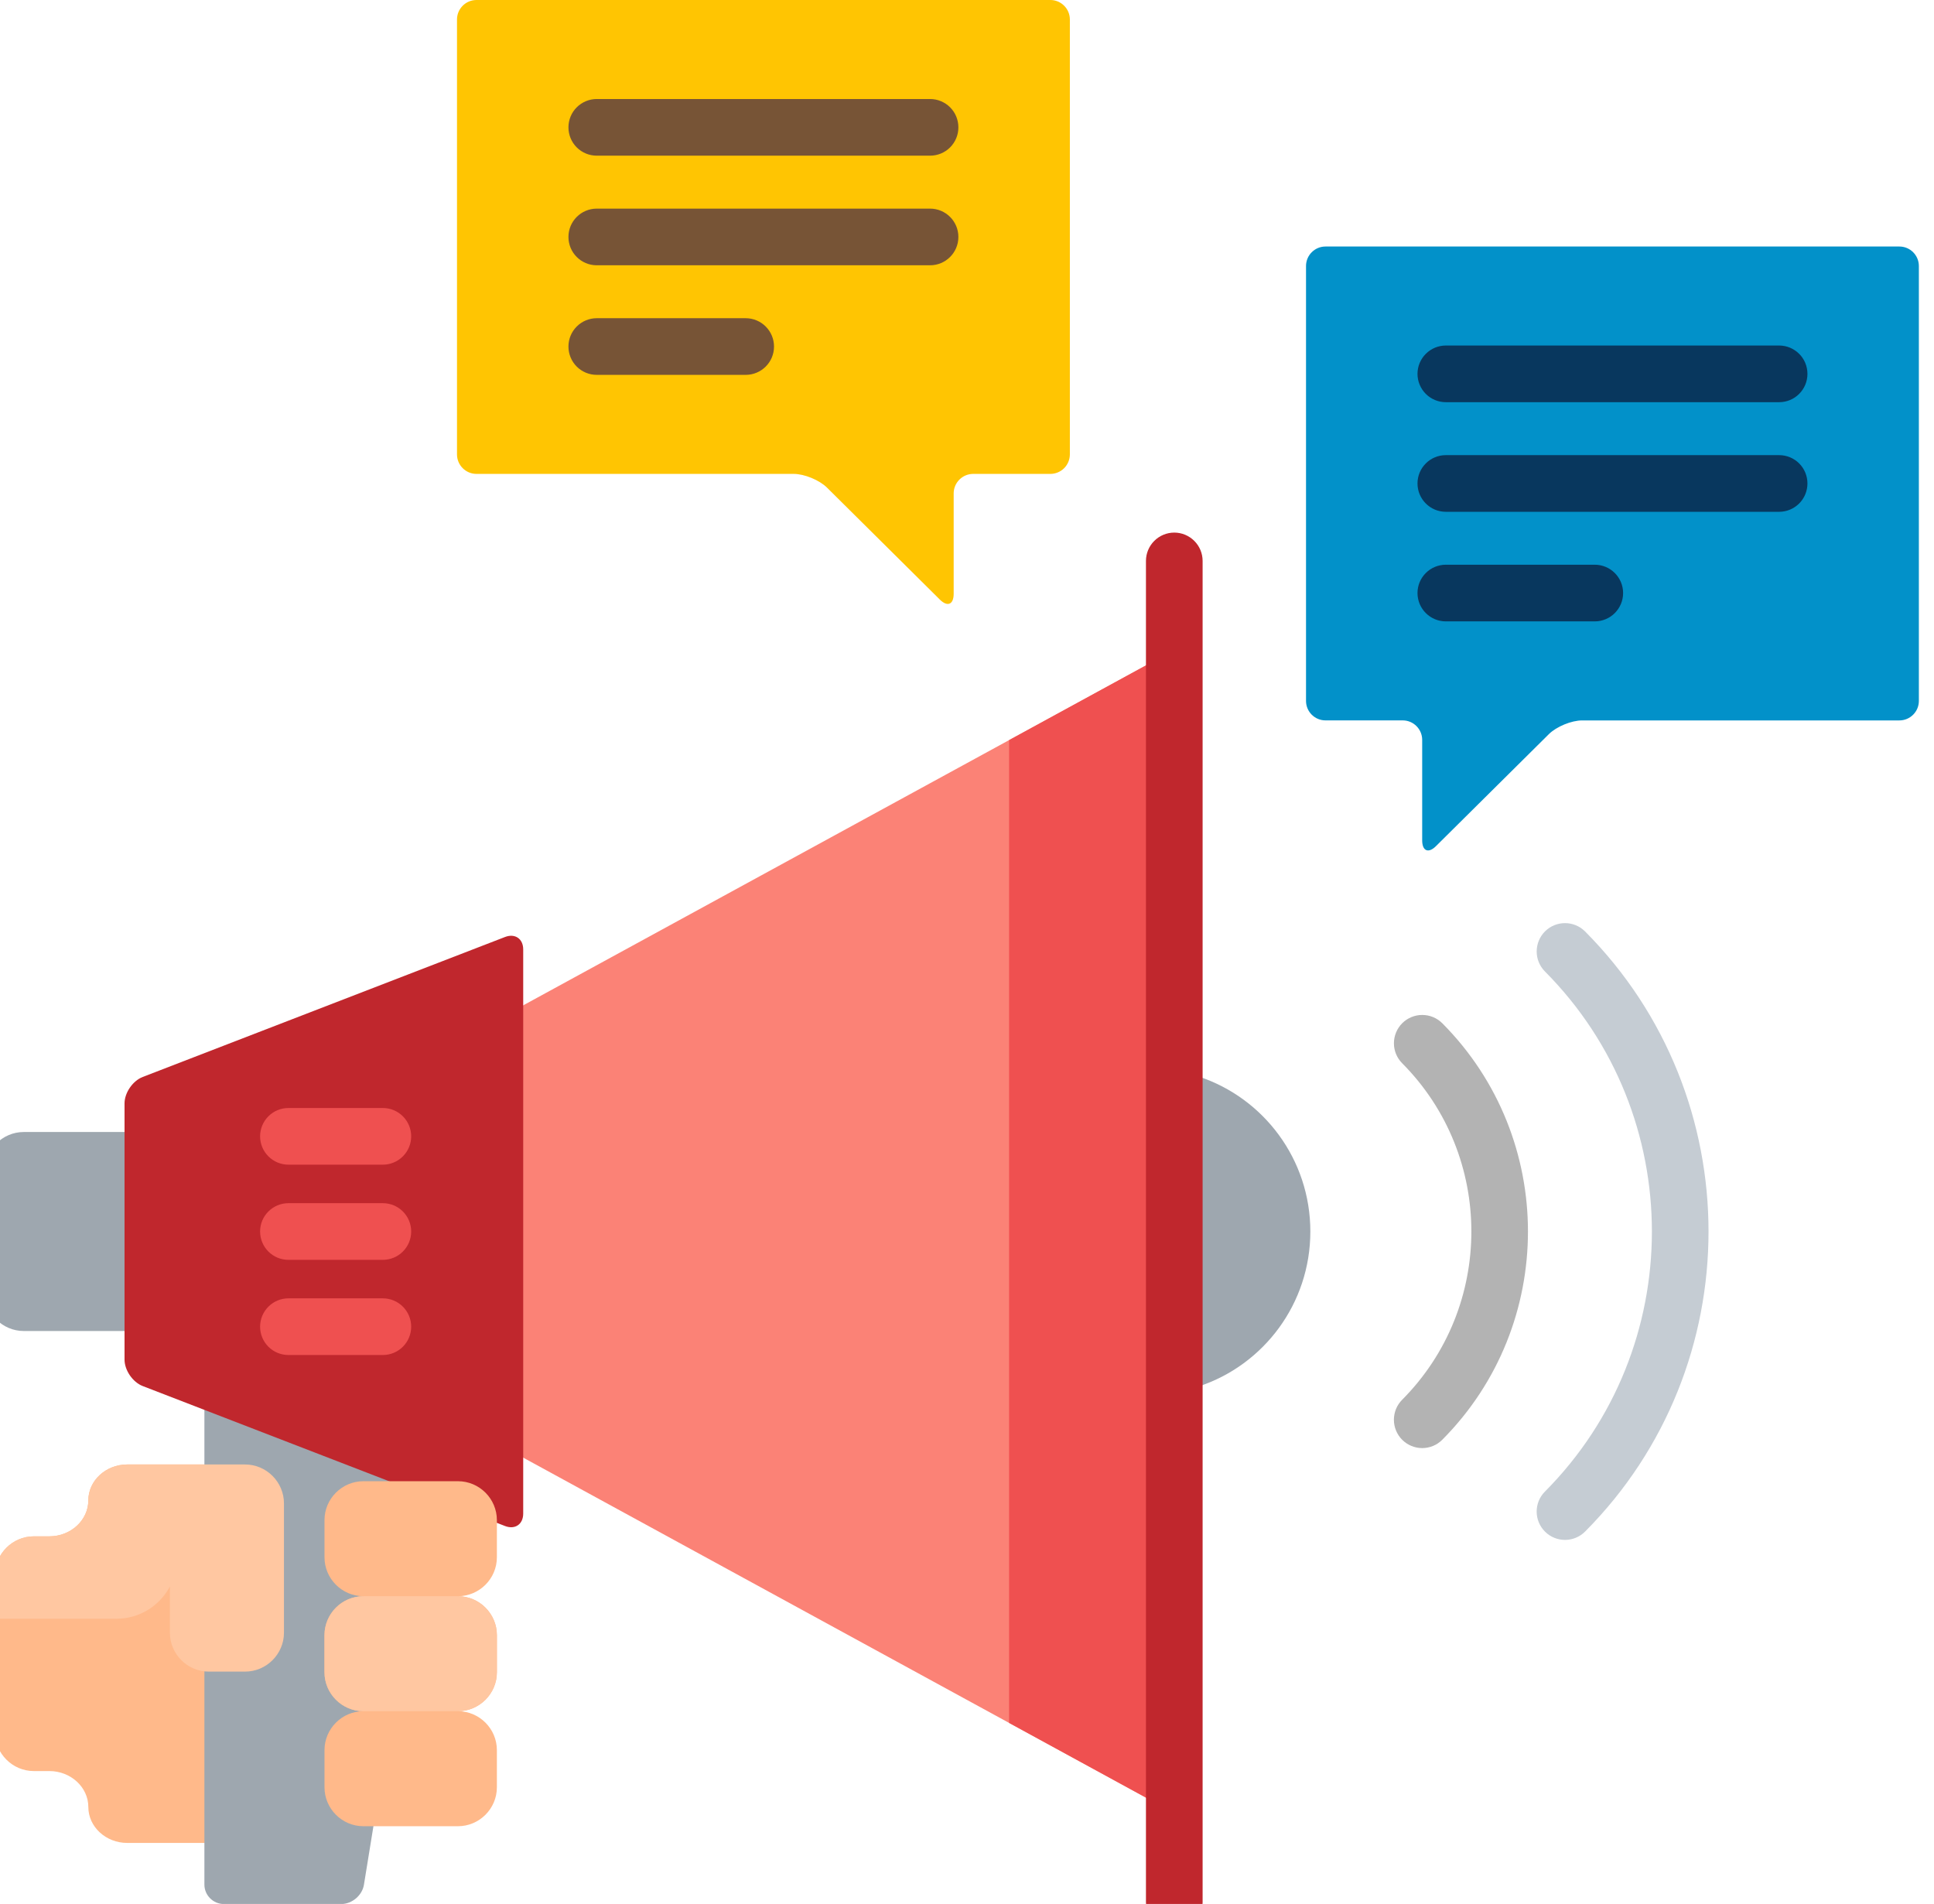 <svg width="64" height="63" viewBox="0 0 64 63" fill="none" xmlns="http://www.w3.org/2000/svg">
<path d="M6.888 48.458H4.21C3.502 48.458 2.923 48.993 2.923 49.647C2.923 50.301 2.343 50.836 1.635 50.836H1.121C0.413 50.836 -0.166 51.416 -0.166 52.124V57.315C-0.166 58.024 0.413 58.603 1.121 58.603H1.635C2.343 58.603 2.923 59.139 2.923 59.792C2.923 60.446 3.502 60.981 4.21 60.981H6.888V48.458Z" fill="#FFB98A"/>
<path d="M10.865 59.139V57.911C10.865 57.269 11.386 56.747 12.027 56.747V56.497C11.386 56.497 10.865 55.976 10.865 55.334V54.105C10.865 53.464 11.386 52.942 12.027 52.942V52.692C11.386 52.692 10.865 52.17 10.865 51.529V50.3C10.865 49.659 11.386 49.137 12.027 49.137H13.545L6.764 46.517V48.583H8.11C8.751 48.583 9.272 49.105 9.272 49.747V54.023C9.272 54.665 8.751 55.187 8.11 55.187H6.911C6.861 55.187 6.812 55.182 6.764 55.176V62.358C6.764 62.712 7.053 63.002 7.407 63.002H11.295C11.649 63.002 11.986 62.716 12.043 62.367L12.378 60.302H12.027C11.386 60.303 10.865 59.781 10.865 59.139ZM39.672 35.624V45.874C41.815 45.166 43.362 43.14 43.362 40.749C43.362 38.359 41.815 36.333 39.672 35.624Z" fill="#9EA7AF"/>
<path d="M51.789 50.954C51.667 50.954 51.545 50.93 51.431 50.883C51.318 50.837 51.215 50.768 51.128 50.681C50.761 50.316 50.759 49.722 51.124 49.356C55.845 44.61 55.845 36.889 51.124 32.144C50.949 31.967 50.851 31.729 50.852 31.48C50.853 31.231 50.952 30.993 51.128 30.818C51.495 30.453 52.089 30.455 52.454 30.821C57.9 36.296 57.9 45.204 52.454 50.678C52.367 50.765 52.263 50.835 52.149 50.882C52.035 50.93 51.913 50.954 51.789 50.954V50.954Z" fill="#C5CCD3"/>
<path d="M47.065 47.916C46.942 47.916 46.82 47.892 46.707 47.845C46.593 47.798 46.49 47.729 46.403 47.643C46.316 47.556 46.247 47.453 46.199 47.339C46.152 47.225 46.127 47.103 46.127 46.98C46.127 46.857 46.151 46.735 46.197 46.621C46.244 46.508 46.313 46.404 46.4 46.317C49.454 43.247 49.454 38.252 46.401 35.182C46.314 35.094 46.245 34.991 46.198 34.877C46.151 34.763 46.127 34.641 46.128 34.518C46.128 34.395 46.153 34.273 46.2 34.16C46.248 34.046 46.317 33.943 46.404 33.856C46.491 33.769 46.595 33.701 46.709 33.654C46.823 33.607 46.945 33.583 47.068 33.584C47.191 33.584 47.312 33.608 47.426 33.656C47.54 33.703 47.643 33.773 47.73 33.86C51.508 37.659 51.508 43.84 47.729 47.639C47.642 47.727 47.539 47.796 47.425 47.844C47.31 47.891 47.188 47.916 47.065 47.916Z" fill="#B3B3B3"/>
<path d="M4.247 37.457H0.787C0.08 37.457 -0.5 38.037 -0.5 38.745V42.754C-0.5 43.462 0.08 44.042 0.787 44.042H4.247V37.457Z" fill="#9EA7AF"/>
<path d="M17.189 33.334V48.164L38.047 59.55V21.949L17.189 33.334Z" fill="#FB8276"/>
<path d="M38.046 21.949L33.393 24.489V57.01L38.046 59.55V21.949Z" fill="#EF5050"/>
<path d="M16.713 31.004L4.722 35.636C4.392 35.764 4.121 36.158 4.121 36.512V44.986C4.121 45.341 4.392 45.735 4.722 45.863L13.198 49.137H15.155C15.796 49.137 16.318 49.659 16.318 50.3V50.342L16.713 50.495C17.044 50.622 17.314 50.437 17.314 50.083V31.416C17.314 31.062 17.043 30.877 16.713 31.004Z" fill="#C0272D"/>
<path d="M12.669 38.538H9.545C9.296 38.538 9.058 38.439 8.882 38.263C8.706 38.087 8.607 37.849 8.607 37.6C8.607 37.351 8.706 37.113 8.882 36.937C9.058 36.761 9.296 36.663 9.545 36.663H12.669C12.918 36.663 13.156 36.761 13.332 36.937C13.508 37.113 13.607 37.351 13.607 37.6C13.607 37.849 13.508 38.087 13.332 38.263C13.156 38.439 12.918 38.538 12.669 38.538ZM12.669 41.687H9.545C9.027 41.687 8.607 41.267 8.607 40.749C8.607 40.232 9.027 39.812 9.545 39.812H12.669C13.187 39.812 13.607 40.232 13.607 40.749C13.607 41.267 13.187 41.687 12.669 41.687ZM12.669 44.836H9.545C9.296 44.836 9.058 44.738 8.882 44.562C8.706 44.386 8.607 44.148 8.607 43.899C8.607 43.65 8.706 43.412 8.882 43.236C9.058 43.06 9.296 42.961 9.545 42.961H12.669C12.918 42.961 13.156 43.06 13.332 43.236C13.508 43.412 13.607 43.65 13.607 43.899C13.607 44.148 13.508 44.386 13.332 44.562C13.156 44.738 12.918 44.836 12.669 44.836Z" fill="#EF5050"/>
<path d="M38.859 63.876C38.342 63.876 37.922 63.456 37.922 62.938V18.561C37.922 18.312 38.021 18.073 38.197 17.898C38.372 17.722 38.611 17.623 38.859 17.623C39.108 17.623 39.346 17.722 39.522 17.898C39.698 18.073 39.797 18.312 39.797 18.561V62.938C39.797 63.187 39.698 63.426 39.522 63.602C39.346 63.777 39.108 63.876 38.859 63.876Z" fill="#C0272D"/>
<path d="M63.499 8.801C63.499 8.447 63.21 8.157 62.855 8.157H43.862C43.508 8.157 43.219 8.447 43.219 8.801V23.193C43.219 23.548 43.508 23.837 43.862 23.837H46.419C46.774 23.837 47.063 24.127 47.063 24.482V27.806C47.063 28.161 47.269 28.247 47.52 27.997L51.256 24.291C51.508 24.042 52.003 23.838 52.357 23.838H62.855C63.21 23.838 63.499 23.548 63.499 23.194V8.801Z" fill="#0291C9"/>
<path d="M58.875 13.308H47.846C47.597 13.308 47.359 13.209 47.183 13.034C47.007 12.858 46.908 12.619 46.908 12.371C46.908 12.122 47.007 11.883 47.183 11.708C47.359 11.532 47.597 11.433 47.846 11.433H58.875C59.124 11.433 59.362 11.532 59.538 11.708C59.714 11.883 59.812 12.122 59.812 12.371C59.812 12.889 59.393 13.308 58.875 13.308ZM58.875 16.935H47.846C47.328 16.935 46.908 16.515 46.908 15.997C46.908 15.479 47.328 15.06 47.846 15.06H58.875C59.124 15.06 59.362 15.158 59.538 15.334C59.714 15.51 59.812 15.748 59.812 15.997C59.812 16.246 59.714 16.484 59.538 16.66C59.362 16.836 59.124 16.935 58.875 16.935ZM52.774 20.561H47.846C47.328 20.561 46.908 20.141 46.908 19.623C46.908 19.106 47.328 18.686 47.846 18.686H52.774C53.291 18.686 53.712 19.106 53.712 19.623C53.712 20.141 53.291 20.561 52.774 20.561Z" fill="#08375E"/>
<path d="M15.123 0.644C15.123 0.29 15.413 0 15.767 0H34.76C35.114 0 35.404 0.29 35.404 0.644V15.037C35.403 15.207 35.335 15.371 35.215 15.492C35.094 15.612 34.931 15.68 34.76 15.681H32.203C31.849 15.681 31.559 15.971 31.559 16.325V19.65C31.559 20.004 31.353 20.09 31.102 19.84L27.366 16.134C27.114 15.885 26.619 15.681 26.265 15.681H15.767C15.413 15.681 15.123 15.391 15.123 15.037V0.644Z" fill="#FFC502"/>
<path d="M30.778 5.151H19.748C19.625 5.151 19.503 5.127 19.389 5.08C19.276 5.033 19.172 4.964 19.085 4.877C18.998 4.79 18.929 4.686 18.882 4.573C18.835 4.459 18.811 4.337 18.811 4.214C18.811 4.091 18.835 3.969 18.882 3.855C18.929 3.741 18.998 3.638 19.085 3.551C19.172 3.464 19.276 3.395 19.389 3.348C19.503 3.3 19.625 3.276 19.748 3.276H30.778C30.901 3.276 31.023 3.3 31.137 3.348C31.25 3.395 31.354 3.464 31.441 3.551C31.528 3.638 31.597 3.741 31.644 3.855C31.691 3.969 31.715 4.091 31.715 4.214C31.715 4.337 31.691 4.459 31.644 4.573C31.597 4.686 31.528 4.79 31.441 4.877C31.354 4.964 31.25 5.033 31.137 5.08C31.023 5.127 30.901 5.151 30.778 5.151ZM30.778 8.778H19.748C19.23 8.778 18.811 8.358 18.811 7.84C18.811 7.323 19.23 6.903 19.748 6.903H30.778C31.295 6.903 31.715 7.323 31.715 7.84C31.715 8.358 31.295 8.778 30.778 8.778ZM24.676 12.404H19.748C19.499 12.404 19.261 12.306 19.085 12.13C18.909 11.954 18.811 11.715 18.811 11.467C18.811 11.218 18.909 10.98 19.085 10.804C19.261 10.628 19.499 10.529 19.748 10.529H24.676C24.925 10.529 25.163 10.628 25.339 10.804C25.515 10.98 25.614 11.218 25.614 11.467C25.614 11.985 25.194 12.404 24.676 12.404Z" fill="#775436"/>
<path d="M4.21 48.458C3.502 48.458 2.923 48.993 2.923 49.647C2.923 50.301 2.343 50.836 1.635 50.836H1.121C0.413 50.836 -0.166 51.416 -0.166 52.124V53.563H3.853C4.621 53.563 5.287 53.13 5.622 52.495V54.023C5.622 54.732 6.202 55.312 6.91 55.312H8.109C8.817 55.312 9.397 54.732 9.397 54.023V49.747C9.397 49.038 8.817 48.458 8.109 48.458H4.21Z" fill="#FFC7A1"/>
<path d="M16.443 51.529V50.3C16.443 49.591 15.863 49.012 15.155 49.012H12.026C11.318 49.012 10.738 49.591 10.738 50.3V51.529C10.738 52.237 11.318 52.817 12.026 52.817C11.318 52.817 10.738 53.397 10.738 54.105V55.334C10.738 56.042 11.318 56.622 12.026 56.622C11.318 56.622 10.738 57.202 10.738 57.911V59.139C10.738 59.848 11.318 60.428 12.026 60.428H15.155C15.863 60.428 16.443 59.848 16.443 59.139V57.911C16.443 57.202 15.863 56.622 15.155 56.622C15.863 56.622 16.443 56.042 16.443 55.334V54.105C16.443 53.397 15.863 52.817 15.155 52.817C15.863 52.817 16.443 52.237 16.443 51.529Z" fill="#FFB98A"/>
<path d="M16.443 55.334C16.443 56.042 15.863 56.622 15.155 56.622H12.026C11.318 56.622 10.738 56.042 10.738 55.334V54.105C10.738 53.397 11.318 52.817 12.026 52.817H15.155C15.863 52.817 16.443 53.397 16.443 54.105L16.443 55.334Z" fill="#FFC7A1"/>
</svg>
